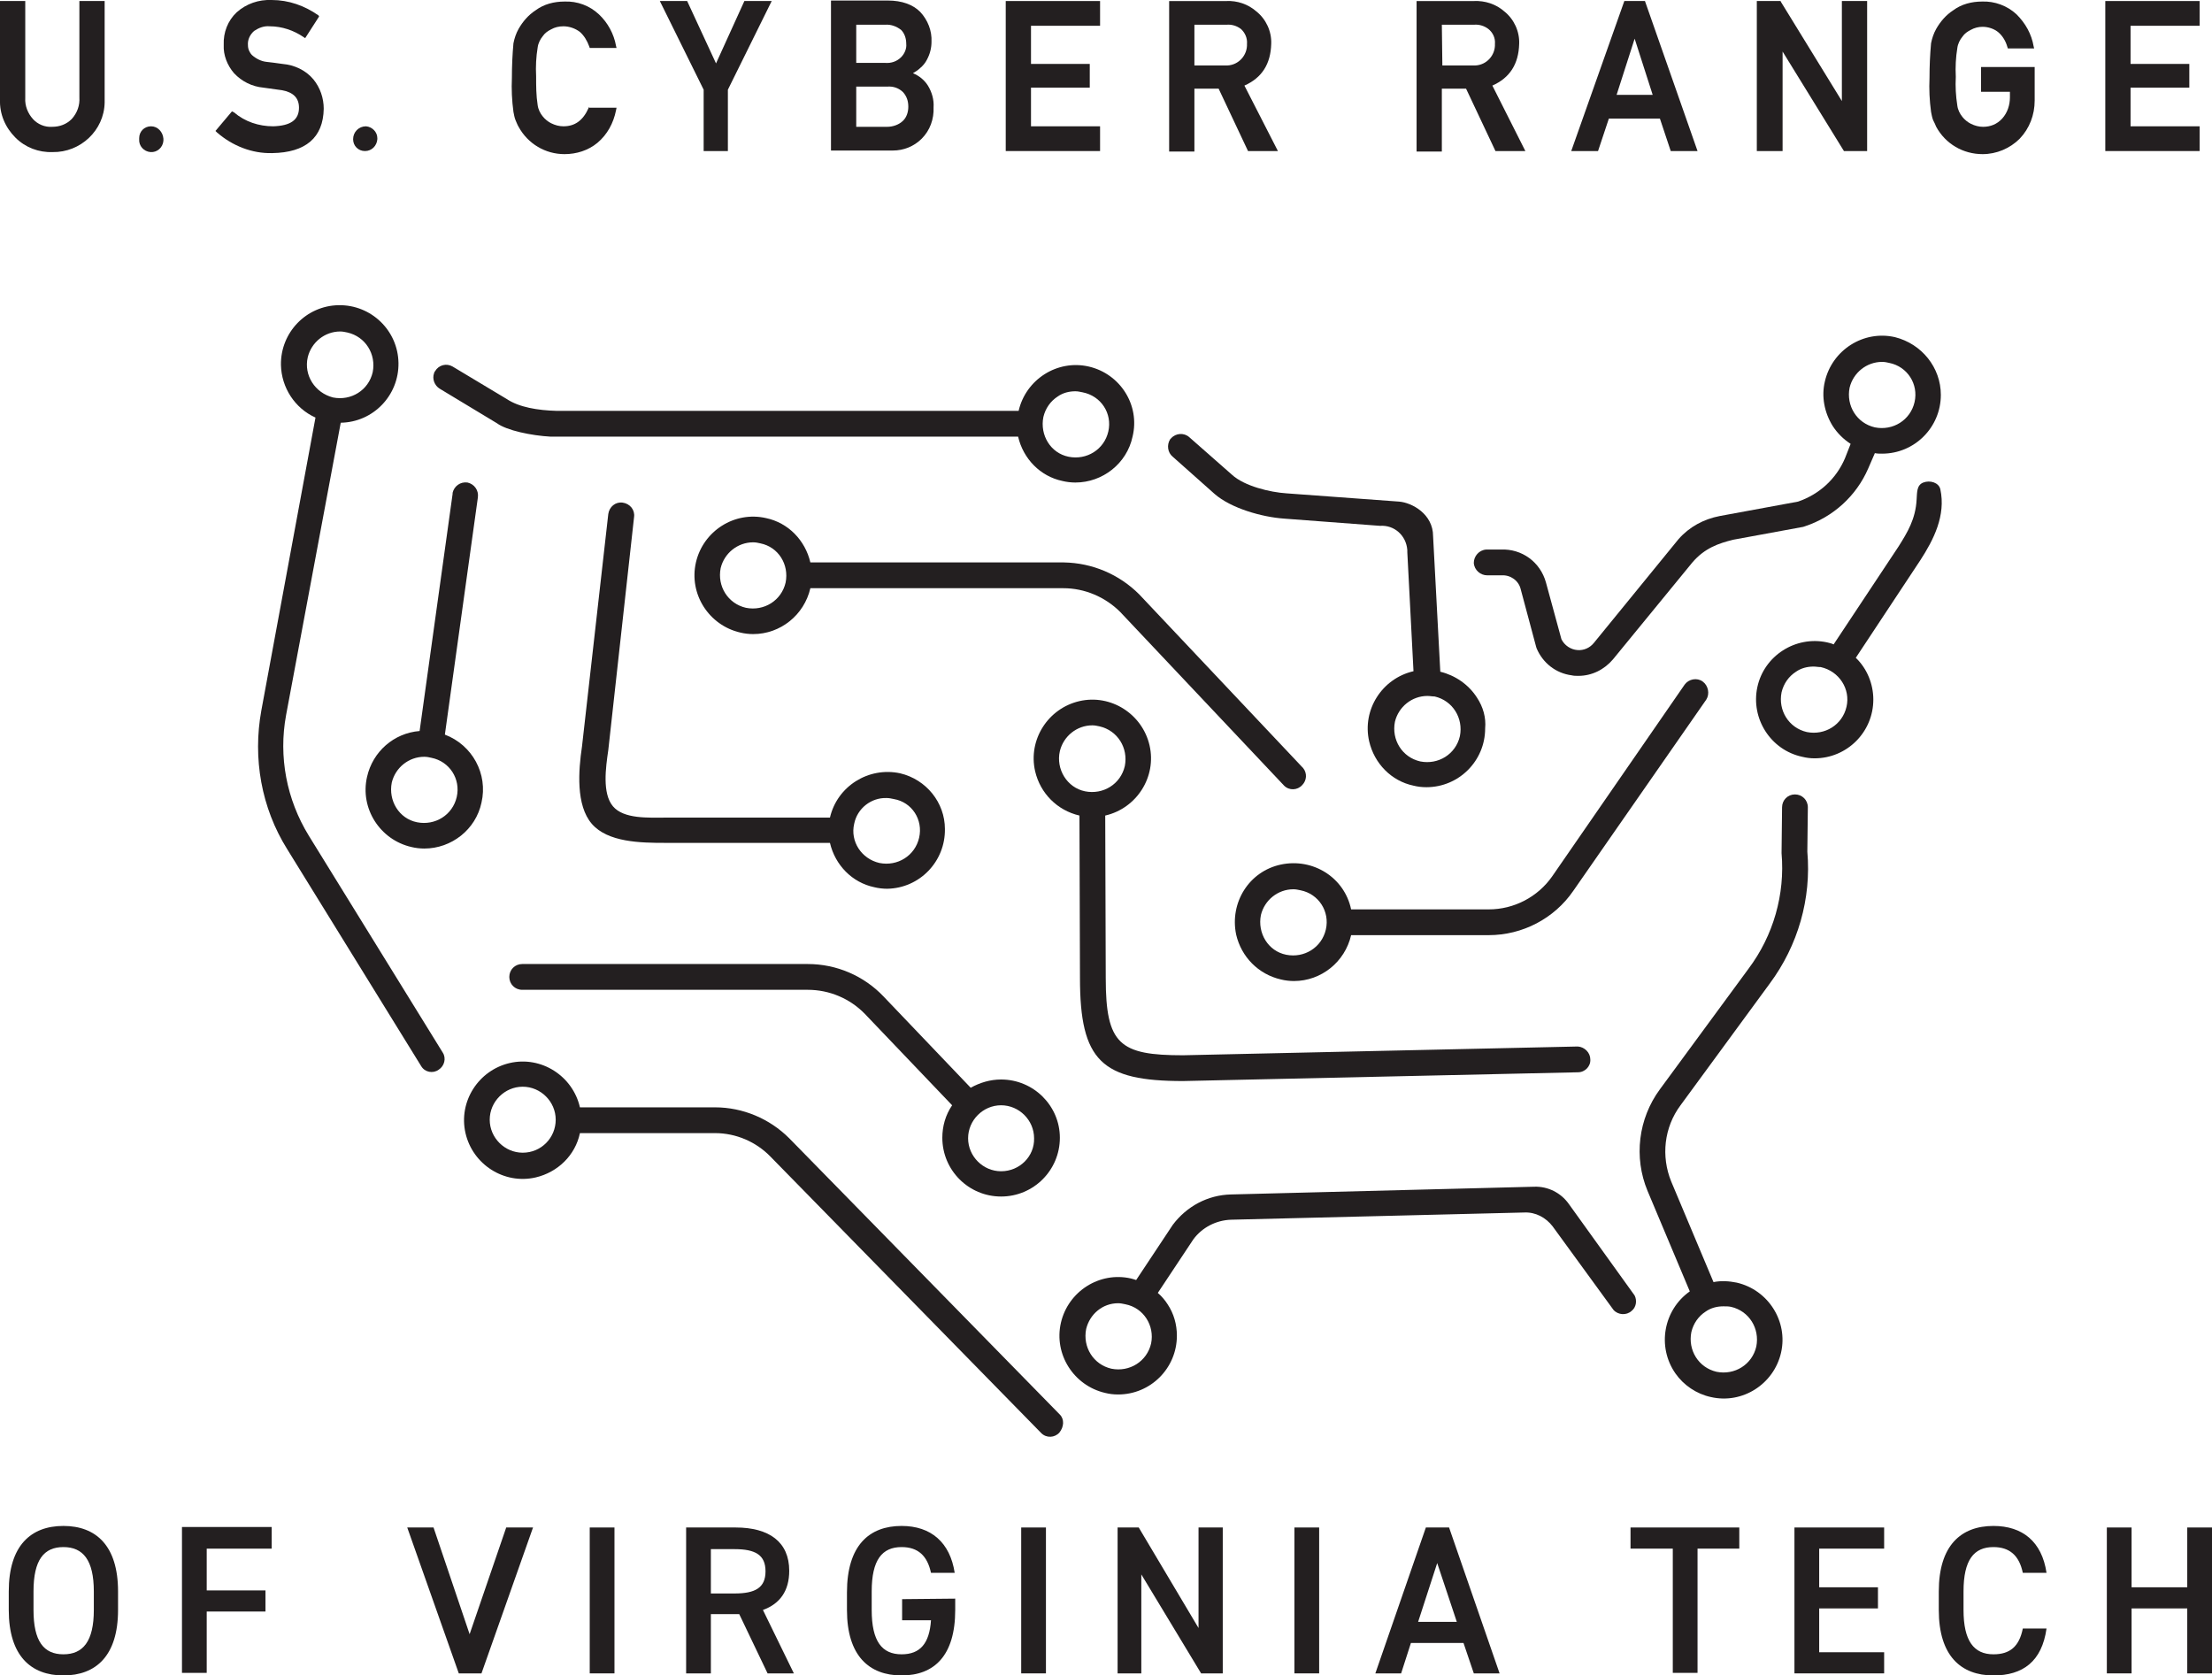 <?xml version="1.0" encoding="utf-8"?>
<!-- Generator: Adobe Illustrator 23.0.6, SVG Export Plug-In . SVG Version: 6.00 Build 0)  -->
<svg version="1.1" id="Layer_1" xmlns="http://www.w3.org/2000/svg" xmlns:xlink="http://www.w3.org/1999/xlink" x="0px" y="0px"
	 viewBox="0 0 429.1 325" style="enable-background:new 0 0 429.1 325;" xml:space="preserve">
<style type="text/css">
	.st0{fill:#231F20;}
</style>
<title>Asset 1</title>
<g>
	<g id="Layer_1-2">
		<path class="st0" d="M205.6,274.4l-52.5-53.6c-3.8-3.8-9-6-14.4-6h-26.2c-1.4-6.1-7.5-10-13.6-8.6c-6.1,1.4-10,7.5-8.6,13.6
			c1.4,6.1,7.5,10,13.6,8.6c4.3-1,7.7-4.3,8.6-8.6h26.2c4.1,0,8,1.7,10.8,4.6l52.5,53.6c1,1,2.6,0.9,3.5-0.1
			C206.4,276.8,206.5,275.3,205.6,274.4L205.6,274.4z M101.4,223.6c-3.5,0-6.4-2.9-6.4-6.4c0-3.5,2.9-6.4,6.4-6.4
			c3.5,0,6.4,2.9,6.4,6.4l0,0C107.8,220.7,105,223.6,101.4,223.6z"/>
		<path class="st0" d="M194.2,209.4c-2.1,0-4.1,0.6-5.9,1.6l-16.9-17.7c-3.8-4-9.1-6.3-14.7-6.3h-55.4c-1.4,0-2.5,1.1-2.5,2.5
			s1.1,2.5,2.5,2.5h55.4c4.2,0,8.2,1.7,11.1,4.7l16.9,17.7c-1.3,1.9-1.9,4.1-1.9,6.3c0,6.3,5.1,11.4,11.4,11.4s11.4-5.1,11.4-11.4
			C205.6,214.5,200.5,209.4,194.2,209.4L194.2,209.4L194.2,209.4z M194.2,227.2c-3.5,0-6.4-2.9-6.4-6.4s2.9-6.4,6.4-6.4
			s6.4,2.9,6.4,6.4l0,0C200.7,224.3,197.8,227.2,194.2,227.2z"/>
		<path class="st0" d="M317.1,251.3l-12.8-17.8c-1.5-2.1-4-3.4-6.7-3.3l-58.8,1.5c-4.5,0.1-8.6,2.3-11.3,5.9l-7.1,10.7
			c-0.3-0.1-0.6-0.2-1-0.3c-6.1-1.4-12.2,2.5-13.6,8.6s2.5,12.2,8.6,13.6c0.8,0.2,1.6,0.3,2.5,0.3c6.3,0,11.4-5.1,11.4-11.4
			c0-2.2-0.6-4.3-1.8-6.1c-0.5-0.8-1.2-1.6-1.9-2.2l6.9-10.4c1.7-2.3,4.4-3.7,7.3-3.8l56.9-1.4c2.2-0.1,4.2,1,5.5,2.7l11.8,16.2
			c0.9,1,2.5,1.1,3.5,0.2C317.4,253.6,317.6,252.3,317.1,251.3L317.1,251.3z M223.3,260.6L223.3,260.6c-0.8,3.5-4.2,5.6-7.7,4.9
			c-3.5-0.8-5.6-4.2-4.9-7.7c0.7-2.9,3.2-5,6.2-5c0.5,0,0.9,0.1,1.4,0.2C221.9,253.7,224,257.2,223.3,260.6L223.3,260.6z"/>
		<path class="st0" d="M174.6,150c-6.1-1.3-12.2,2.5-13.6,8.6h-31.9c-3.3,0-8.1,0.3-10.2-2.2s-1.4-7.5-0.9-10.9l5-45.2
			c0.2-1.4-0.8-2.6-2.2-2.8s-2.6,0.8-2.8,2.2l0,0l-5.1,45.1c-0.7,4.7-1.2,11.4,1.9,15s9.5,3.7,14.2,3.7H161c1,4.3,4.3,7.7,8.6,8.6
			c0.8,0.2,1.7,0.3,2.5,0.3c6.3-0.1,11.3-5.3,11.2-11.6C183.3,155.7,179.7,151.2,174.6,150z M178.3,162.5c-0.8,3.5-4.2,5.6-7.7,4.9
			c-3.5-0.8-5.7-4.2-4.9-7.6c0.6-3,3.3-5.1,6.3-5c0.5,0,0.9,0.1,1.4,0.2C176.9,155.6,179.1,159,178.3,162.5L178.3,162.5z"/>
		<path class="st0" d="M306,203l-76.5,1.7c-12.3,0-15-2.1-15-15l-0.1-31.5c6.1-1.4,10-7.5,8.6-13.6c-1.4-6.1-7.5-10-13.6-8.6
			s-10,7.5-8.6,13.6c1,4.3,4.3,7.6,8.6,8.6l0,0l0.1,31.5c0,16.1,4.2,20,20,20l76.6-1.7c1.4,0,2.5-1.2,2.4-2.5c0,0,0,0,0,0
			c0-1.3-1.1-2.4-2.4-2.5C306.1,203,306,203,306,203z M205.6,145.7c0.7-2.9,3.3-5,6.3-5c0.5,0,0.9,0.1,1.4,0.2
			c3.5,0.8,5.6,4.2,4.9,7.7c-0.8,3.5-4.2,5.6-7.7,4.9S204.8,149.2,205.6,145.7L205.6,145.7z"/>
		<path class="st0" d="M330.3,132.2c-1.1-0.8-2.7-0.5-3.5,0.6L301.1,170c-2.8,4-7.4,6.4-12.3,6.4h-26.7c-1.3-6.2-7.4-10-13.6-8.7
			c-6.2,1.3-10,7.4-8.7,13.6c1,4.3,4.3,7.7,8.7,8.7c0.8,0.2,1.7,0.3,2.5,0.3c5.3,0,9.9-3.7,11.1-8.9h26.7c6.5,0,12.7-3.2,16.4-8.6
			l25.8-37.1C331.7,134.6,331.4,133,330.3,132.2z M257.2,180.3c-0.8,3.5-4.2,5.6-7.7,4.9s-5.6-4.2-4.9-7.7l0,0c0.7-2.9,3.3-5,6.3-5
			c0.5,0,0.9,0.1,1.4,0.2C255.8,173.4,258,176.8,257.2,180.3L257.2,180.3z"/>
		<path class="st0" d="M252.8,149L221,115.3c-3.9-3.9-9.1-6.1-14.6-6.2h-49.2c-1-4.3-4.3-7.7-8.6-8.6c-6.1-1.4-12.2,2.5-13.6,8.6
			c-1.4,6.1,2.5,12.2,8.6,13.6c0.8,0.2,1.7,0.3,2.5,0.3c5.3,0,9.9-3.7,11.1-8.9h49.1c4.1,0,8.1,1.7,11,4.6l31.8,33.7
			c1,1,2.6,0.9,3.5-0.1C253.5,151.4,253.6,150,252.8,149L252.8,149z M152.4,113c-0.8,3.5-4.2,5.6-7.7,4.9c-3.5-0.8-5.6-4.2-4.9-7.7
			c0.7-2.9,3.3-5,6.3-5c0.5,0,1,0.1,1.4,0.2C151,106.1,153.1,109.5,152.4,113C152.4,113,152.4,113,152.4,113z"/>
		<path class="st0" d="M86.3,142.5l6.4-46c0.2-1.4-0.7-2.6-2-2.9c-1.4-0.2-2.6,0.7-2.9,2c0,0.1,0,0.1,0,0.2l-6.4,46
			c-5,0.4-9.1,4-10.2,8.9c-1.4,6.1,2.5,12.2,8.6,13.6c0.8,0.2,1.7,0.3,2.5,0.3c5.3,0,10-3.7,11.1-8.9l0,0
			C94.7,150.1,91.6,144.5,86.3,142.5z M88.6,154.6c-0.8,3.5-4.2,5.6-7.7,4.9s-5.6-4.2-4.9-7.7c0.7-2.9,3.3-5,6.3-5
			c0.5,0,1,0.1,1.4,0.2C87.2,147.7,89.4,151.1,88.6,154.6L88.6,154.6z"/>
		<path class="st0" d="M85.9,204.2l-26-42.1c-4.3-7-5.9-15.3-4.4-23.4l10.6-56.7c6.3-0.1,11.3-5.3,11.2-11.6
			c-0.1-6.3-5.3-11.3-11.6-11.2s-11.3,5.3-11.2,11.6c0.1,4.4,2.7,8.4,6.7,10.2l-10.5,56.8c-1.7,9.3,0,18.9,5,26.9l26,42.1
			c0.7,1.2,2.3,1.5,3.4,0.7C86.2,206.8,86.6,205.3,85.9,204.2L85.9,204.2z M59.7,69.3c0.7-2.9,3.3-5,6.3-5c0.5,0,0.9,0.1,1.4,0.2
			c3.5,0.8,5.6,4.2,4.9,7.7c-0.8,3.5-4.2,5.6-7.7,4.9C61.1,76.2,58.9,72.8,59.7,69.3L59.7,69.3z"/>
		<path class="st0" d="M211.2,71.1c-6.1-1.4-12.2,2.5-13.6,8.6H108c-3.7-0.1-7.3-0.7-9.7-2.3l-10.5-6.3c-1.2-0.7-2.7-0.3-3.4,0.9
			c-0.1,0.1-0.2,0.3-0.2,0.4c-0.4,1.1,0.1,2.4,1.1,3l11.1,6.7c1.9,1.4,6.7,2.4,10.4,2.6h90.7c1,4.3,4.3,7.7,8.6,8.6
			c0.8,0.2,1.7,0.3,2.5,0.3c5.3,0,10-3.7,11.1-8.9l0,0C221.2,78.6,217.3,72.5,211.2,71.1z M215,83.7c-0.8,3.5-4.2,5.6-7.7,4.9
			s-5.6-4.2-4.9-7.7c0.4-1.7,1.4-3.1,2.8-4c1-0.7,2.2-1,3.4-1c0.5,0,0.9,0.1,1.4,0.2C213.6,76.8,215.8,80.2,215,83.7z"/>
		<path class="st0" d="M286.5,135.3c-1.6-2.5-4.2-4.3-7.1-5l0,0L278,104c0-4.3-4.1-6.5-6.6-6.7l-21.8-1.6c-3.2-0.2-8.2-1.4-10.6-3.6
			l-8.3-7.3c-1-0.9-2.6-0.8-3.5,0.2c-0.1,0.1-0.1,0.1-0.2,0.2c-0.7,1.1-0.5,2.6,0.5,3.4l8.1,7.2c3.2,2.8,9.2,4.5,13.5,4.8l18.6,1.4
			c2.8-0.2,5.1,1.9,5.3,4.7c0,0.1,0,0.3,0,0.4l1.2,23.1c-6.1,1.4-10,7.5-8.6,13.6c1,4.3,4.3,7.7,8.6,8.6c0.8,0.2,1.6,0.3,2.5,0.3
			c6.3,0,11.4-5.1,11.4-11.4C288.3,139.2,287.7,137.1,286.5,135.3z M283.2,142.8L283.2,142.8c-0.8,3.5-4.2,5.6-7.7,4.9
			c-3.5-0.8-5.6-4.2-4.9-7.7c0.7-2.9,3.3-5,6.3-5c0.5,0,0.9,0.1,1.4,0.1C281.8,135.9,283.9,139.3,283.2,142.8L283.2,142.8z"/>
		<path class="st0" d="M367.6,65.4c-6.1-1.4-12.2,2.5-13.6,8.6c-0.7,2.9-0.1,6,1.5,8.6c0.9,1.4,2.1,2.6,3.5,3.5l-1.1,2.8
			c-1.7,4-5,7-9.1,8.4l-15.2,2.8c-3.1,0.6-5.9,2.1-8,4.5l-16.4,20.1c-0.8,1-2,1.5-3.2,1.4c-1.3-0.1-2.5-0.9-3.1-2.1l-3-11
			c-1.1-4-4.7-6.6-8.8-6.4h-2.8c-1.4,0.1-2.4,1.3-2.4,2.6c0.1,1.4,1.3,2.4,2.6,2.4h2.8c1.7-0.1,3.3,1,3.7,2.7l3,11.2l0.1,0.3
			c1.2,2.8,3.7,4.8,6.8,5.2c0.4,0.1,0.8,0.1,1.3,0.1c2.6,0,5-1.2,6.7-3.2l15.4-18.8c2.4-2.8,5.1-3.7,7.9-4.4l13.6-2.5l0.3-0.1
			c5.5-1.8,10-5.9,12.3-11.2l1.3-3c0.5,0.1,0.9,0.1,1.4,0.1c6.3,0,11.4-5.1,11.4-11.4C376.5,71.3,372.8,66.7,367.6,65.4L367.6,65.4z
			 M371.4,78c-0.8,3.5-4.2,5.6-7.7,4.9c-3.5-0.8-5.6-4.2-4.9-7.7c0.7-2.9,3.3-5,6.3-5c0.5,0,1,0.1,1.4,0.2
			C370,71.1,372.2,74.5,371.4,78z"/>
		<path class="st0" d="M376.4,94.9c-0.3-1.3-2-1.8-3.3-1.3s-1.2,1.9-1.3,3.3c-0.2,3.8-1.8,6.4-3.5,9.1l-12.6,19
			c-0.4-0.2-0.9-0.3-1.3-0.4c-6.1-1.3-12.2,2.6-13.5,8.7c-1.3,6.1,2.6,12.2,8.7,13.5c0.8,0.2,1.6,0.3,2.4,0.3
			c6.3,0,11.4-5.1,11.4-11.4c0-3-1.2-6-3.4-8.1l12.5-18.9C375.1,104.7,377.5,100,376.4,94.9z M358.2,137.1c-0.8,3.5-4.2,5.6-7.7,4.9
			c-3.5-0.8-5.6-4.2-4.9-7.7c0.4-1.7,1.4-3.1,2.8-4c1-0.7,2.2-1,3.4-1c0.5,0,0.9,0.1,1.4,0.1C356.8,130.2,359,133.7,358.2,137.1z"/>
		<path class="st0" d="M343.3,190.8c5.5-7.4,8.1-16.5,7.3-25.6l0.1-8.6c0-1.4-1.1-2.5-2.5-2.5s-2.5,1.1-2.5,2.5l-0.1,8.8v0.1
			c0.7,8-1.6,16-6.4,22.4L322,211.3c-4.2,5.7-5.1,13.2-2.4,19.7l8.2,19.5c-5.1,3.6-6.4,10.7-2.8,15.9c1.6,2.3,4.1,4,6.9,4.6
			c6.1,1.4,12.2-2.5,13.6-8.6c1.4-6.1-2.5-12.2-8.6-13.6c-1.5-0.3-3-0.4-4.5-0.1l-8.2-19.5c-2-4.9-1.4-10.5,1.8-14.8L343.3,190.8z
			 M335.8,253.5c3.5,0.8,5.6,4.2,4.9,7.7c-0.8,3.5-4.2,5.6-7.7,4.9c-3.5-0.8-5.6-4.2-4.9-7.7c0.4-1.7,1.4-3.1,2.8-4
			c1-0.7,2.2-1,3.4-1C334.9,253.4,335.3,253.4,335.8,253.5L335.8,253.5z"/>
		<g id="U.S._Cyber_Range">
			<path class="st0" d="M15.4,0.2v18.7c0.1,1.5-0.4,3-1.5,4.2c-1,1-2.3,1.5-3.8,1.5c-1.4,0.1-2.8-0.5-3.7-1.5
				c-1-1.1-1.6-2.6-1.5-4.1V0.2H0v19.1c-0.1,2.8,1,5.4,3,7.4c1.9,1.9,4.5,2.9,7.2,2.8c5.4,0.1,10-4.2,10.1-9.6c0-0.2,0-0.4,0-0.6
				V0.2H15.4z"/>
			<path class="st0" d="M29.3,24.5c-1.3,0-2.3,1-2.3,2.3c0,0,0,0,0,0V27c-0.1,1.3,0.9,2.4,2.2,2.5c1.3,0.1,2.4-0.9,2.5-2.2
				c0-0.1,0-0.2,0-0.3v-0.1C31.6,25.6,30.6,24.5,29.3,24.5z"/>
			<path class="st0" d="M60.8,15.4c-1.5-1.8-3.7-2.8-6-3c-1.3-0.2-2.3-0.3-3.1-0.4c-1-0.1-2-0.6-2.8-1.3c-0.5-0.5-0.8-1.2-0.8-1.9
				c-0.1-1.1,0.4-2.1,1.2-2.8c0.9-0.6,1.9-1,3-0.9c2.4,0,4.7,0.8,6.6,2.1l0.3,0.2l2.7-4.2L61.8,3c-2.7-1.9-5.8-3-9.1-3
				c-2.5-0.1-4.9,0.7-6.8,2.4c-1.7,1.6-2.6,3.9-2.5,6.3c-0.1,2,0.7,4,2,5.5c1.5,1.6,3.5,2.6,5.7,2.8l3.6,0.5
				c2.2,0.4,3.3,1.5,3.3,3.4c0,2.4-1.7,3.5-5,3.6c-2.8,0-5.5-0.9-7.6-2.7L45,21.6l-3.2,3.8l0.3,0.3c3,2.6,6.8,4.1,10.7,4
				c6.5-0.1,9.9-3,10-8.6C62.8,19,62.1,17,60.8,15.4z"/>
			<path class="st0" d="M71,24.5c-1.4,0-2.5,1.1-2.5,2.5c0,1.3,1,2.3,2.3,2.3l0,0c1.3,0,2.3-1,2.4-2.3v-0.2
				C73.2,25.6,72.2,24.6,71,24.5C71,24.5,71,24.5,71,24.5z"/>
			<path class="st0" d="M114.3,20.7l-0.1,0.2c-1.1,2.5-2.7,3.6-4.9,3.6c-0.8,0-1.6-0.2-2.4-0.6c-0.6-0.3-1.2-0.8-1.6-1.3
				c-0.5-0.6-0.9-1.4-1-2.2c-0.3-1.9-0.3-3.7-0.3-5.6c-0.1-1.9,0-3.8,0.3-5.6c0.1-0.8,0.5-1.6,1-2.2c0.4-0.6,1-1,1.6-1.3
				c0.7-0.4,1.5-0.6,2.4-0.6c1.1,0,2.3,0.4,3.2,1.1c0.8,0.7,1.4,1.7,1.8,2.8l0.1,0.3h5.2l-0.1-0.4c-0.4-2.3-1.6-4.5-3.3-6.1
				c-1.8-1.7-4.2-2.6-6.7-2.5c-2,0-4,0.5-5.6,1.7c-1.4,0.9-2.5,2.2-3.3,3.6c-0.5,0.9-0.8,1.8-1,2.8c-0.2,2.2-0.3,4.4-0.3,6.7
				c-0.1,2.2,0,4.4,0.3,6.6c0.1,0.5,0.2,1.1,0.4,1.6c0.2,0.4,0.3,0.8,0.6,1.3c1.8,3.3,5.2,5.3,8.9,5.3c2.3,0,4.6-0.7,6.4-2.2
				c1.9-1.6,3.1-3.8,3.6-6.3l0.1-0.5H114.3z"/>
			<polygon class="st0" points="144.4,0.2 138.9,12.3 133.3,0.2 128,0.2 136.5,17.4 136.5,29.3 141.2,29.3 141.2,17.4 149.7,0.2 			
				"/>
			<path class="st0" d="M180,16.6c-0.7-1.1-1.7-1.9-2.9-2.4c0.5-0.3,1-0.6,1.4-1c0.5-0.4,1-1,1.3-1.6c0.6-1.1,0.9-2.3,0.9-3.5
				c0.1-2.1-0.7-4.2-2.2-5.8c-1.4-1.4-3.5-2.2-6.3-2.2h-11v29.1h12c2.1,0,4.1-0.8,5.6-2.3c1.6-1.6,2.4-3.8,2.3-6.1
				C181.2,19.4,180.8,17.9,180,16.6z M166.1,16.8h6c1.2-0.1,2.3,0.3,3.1,1.1c0.7,0.8,1,1.7,1,2.8c0,1-0.3,2-1,2.7
				c-0.8,0.8-2,1.2-3.1,1.2h-6L166.1,16.8z M174.8,11.1c-0.8,0.8-1.9,1.2-3.1,1.1h-5.6V4.8h5.6c1.1-0.1,2.2,0.3,3.1,1
				c0.7,0.7,1,1.7,1,2.7C175.9,9.4,175.5,10.4,174.8,11.1L174.8,11.1z"/>
			<polygon class="st0" points="213.4,5 213.4,0.2 195.1,0.2 195.1,29.3 213.4,29.3 213.4,24.5 200,24.5 200,17 211.4,17 
				211.4,12.4 200,12.4 200,5 			"/>
			<path class="st0" d="M241.4,16.6c3.4-1.5,5.1-4.2,5.2-8.1c0.1-2.4-1-4.8-2.9-6.3c-1.6-1.4-3.7-2.1-5.8-2h-11.1v29.2h4.9V17.2h4.7
				l5.7,12.1h5.8L241.4,16.6z M241.9,8.5c0.1,2.2-1.6,4.1-3.8,4.2c-0.2,0-0.3,0-0.5,0h-5.9V4.8h6.2c1-0.1,2,0.2,2.8,0.8
				C241.5,6.3,242,7.4,241.9,8.5z"/>
			<path class="st0" d="M289.5,16.6c3.4-1.5,5.1-4.2,5.2-8.1c0.1-2.4-1-4.8-2.9-6.3c-1.6-1.4-3.7-2.1-5.9-2h-11.1v29.2h4.9V17.2h4.7
				l5.7,12.1h5.8L289.5,16.6z M279.7,4.8h6.2c1-0.1,2,0.2,2.8,0.8c0.9,0.7,1.4,1.8,1.3,2.9c0.1,2.2-1.6,4.1-3.8,4.2
				c-0.2,0-0.3,0-0.5,0h-5.9L279.7,4.8z"/>
			<path class="st0" d="M319.1,0.2h-4l-10.3,29.1h5.2l2.1-6.3h9.9l2.1,6.3h5.2L319.1,0.2z M320.6,18.4h-7l3.5-10.9L320.6,18.4z"/>
			<polygon class="st0" points="357.3,0.2 357.3,19.6 345.5,0.4 345.4,0.2 340.8,0.2 340.8,29.3 345.8,29.3 345.8,10 357.7,29.3 
				362.2,29.3 362.2,0.2 			"/>
			<path class="st0" d="M384.3,13v4.8h5.6v1.1c0,1.5-0.5,3-1.5,4.1c-1,1.1-2.3,1.6-3.7,1.6c-0.8,0-1.6-0.2-2.4-0.6
				c-0.6-0.3-1.2-0.8-1.6-1.3c-0.5-0.6-0.9-1.4-1-2.2c-0.3-1.9-0.4-3.7-0.3-5.6c-0.1-1.9,0-3.8,0.3-5.6c0.1-0.8,0.5-1.6,1-2.2
				c0.4-0.6,1-1,1.6-1.3c0.7-0.4,1.5-0.6,2.3-0.6c1.1,0,2.3,0.4,3.1,1.1c0.8,0.7,1.4,1.7,1.7,2.8l0.1,0.3h5.1l-0.1-0.4
				c-0.4-2.4-1.6-4.5-3.3-6.2c-1.8-1.7-4.3-2.6-6.7-2.5c-2,0-4,0.5-5.6,1.7c-1.4,0.9-2.5,2.2-3.3,3.6c-0.5,0.9-0.8,1.8-1,2.8
				c-0.2,2.2-0.3,4.4-0.3,6.7c-0.1,2.2,0,4.4,0.3,6.6c0.1,0.5,0.2,1.1,0.4,1.6c0.2,0.4,0.4,0.8,0.6,1.3c1.8,3.3,5.2,5.3,9,5.3
				c2.7,0,5.3-1.1,7.2-3c1.9-2,2.9-4.6,2.9-7.4V13H384.3z"/>
			<polygon class="st0" points="426.7,5 426.7,0.2 408.4,0.2 408.4,29.3 426.7,29.3 426.7,24.5 413.3,24.5 413.3,17 424.7,17 
				424.7,12.4 413.3,12.4 413.3,5 			"/>
		</g>
		<g id="of_Virginia_Tech">
			<path class="st0" d="M12.3,325c-6.3,0-10.6-3.8-10.6-12.7v-3.6c0-8.9,4.3-12.7,10.6-12.7s10.6,3.8,10.6,12.7v3.6
				C22.9,321.2,18.6,325,12.3,325z M6.5,312.3c0,6.1,2,8.6,5.8,8.6s5.9-2.5,5.9-8.6v-3.6c0-6.1-2.1-8.6-5.9-8.6s-5.8,2.5-5.8,8.6
				L6.5,312.3z"/>
			<path class="st0" d="M52.7,296.3v4.1H40.1v8.1h11.4v4.1H40.1v11.9h-4.8v-28.3H52.7z"/>
			<path class="st0" d="M84.1,296.3l7,20.7l7.1-20.7h5.2l-10,28.3H89l-10-28.3H84.1z"/>
			<path class="st0" d="M119.2,324.6h-4.8v-28.3h4.8V324.6z"/>
			<path class="st0" d="M148.9,324.6l-5.5-11.5h-5.5v11.5h-4.8v-28.3h9.6c6.5,0,10.4,2.8,10.4,8.4c0,3.9-1.8,6.4-5.1,7.6l6,12.3
				H148.9z M142.5,309.1c4,0,6-1.1,6-4.3s-2-4.3-6-4.3h-4.6v8.6L142.5,309.1z"/>
			<path class="st0" d="M185.3,310.1v2.2c0,8.9-4.1,12.7-10.4,12.7s-10.6-3.8-10.6-12.7v-3.4c0-9.1,4.3-12.9,10.6-12.9
				c5.7,0,9.4,3.2,10.3,9.1h-4.6c-0.7-3.3-2.5-5-5.7-5c-3.8,0-5.8,2.5-5.8,8.6v3.6c0,6.1,2,8.6,5.8,8.6c3.6,0,5.4-2.1,5.7-6.6H175
				v-4.1L185.3,310.1z"/>
			<path class="st0" d="M202.9,324.6h-4.8v-28.3h4.8V324.6z"/>
			<path class="st0" d="M237.2,296.3v28.3H233l-11.6-19.2v19.2h-4.6v-28.3h4.1l11.6,19.5v-19.5H237.2z"/>
			<path class="st0" d="M255.9,324.6h-4.8v-28.3h4.8V324.6z"/>
			<path class="st0" d="M266.8,324.6l9.8-28.3h4.5l9.8,28.3h-5l-2-5.9h-10.2l-1.9,5.9H266.8z M275.1,314.6h7.5l-3.8-11.4
				L275.1,314.6z"/>
			<path class="st0" d="M337.4,296.3v4.1h-8.1v24.1h-4.8v-24.1h-8.2v-4.1H337.4z"/>
			<path class="st0" d="M365.5,296.3v4.1h-12.6v7.5h11.4v4.1h-11.4v8.5h12.6v4.1h-17.4v-28.3H365.5z"/>
			<path class="st0" d="M392.4,305.1c-0.7-3.4-2.6-5-5.7-5c-3.8,0-5.8,2.5-5.8,8.6v3.6c0,6,2,8.6,5.8,8.6c3.2,0,5-1.5,5.7-5h4.6
				c-0.9,6.4-4.6,9.1-10.3,9.1c-6.3,0-10.6-3.8-10.6-12.7v-3.6c0-8.9,4.3-12.7,10.6-12.7c5.6,0,9.4,3,10.3,9.1L392.4,305.1z"/>
			<path class="st0" d="M413.5,307.9h10.8v-11.6h4.8v28.3h-4.8V312h-10.8v12.6h-4.8v-28.3h4.8V307.9z"/>
		</g>
	</g>
</g>
</svg>
